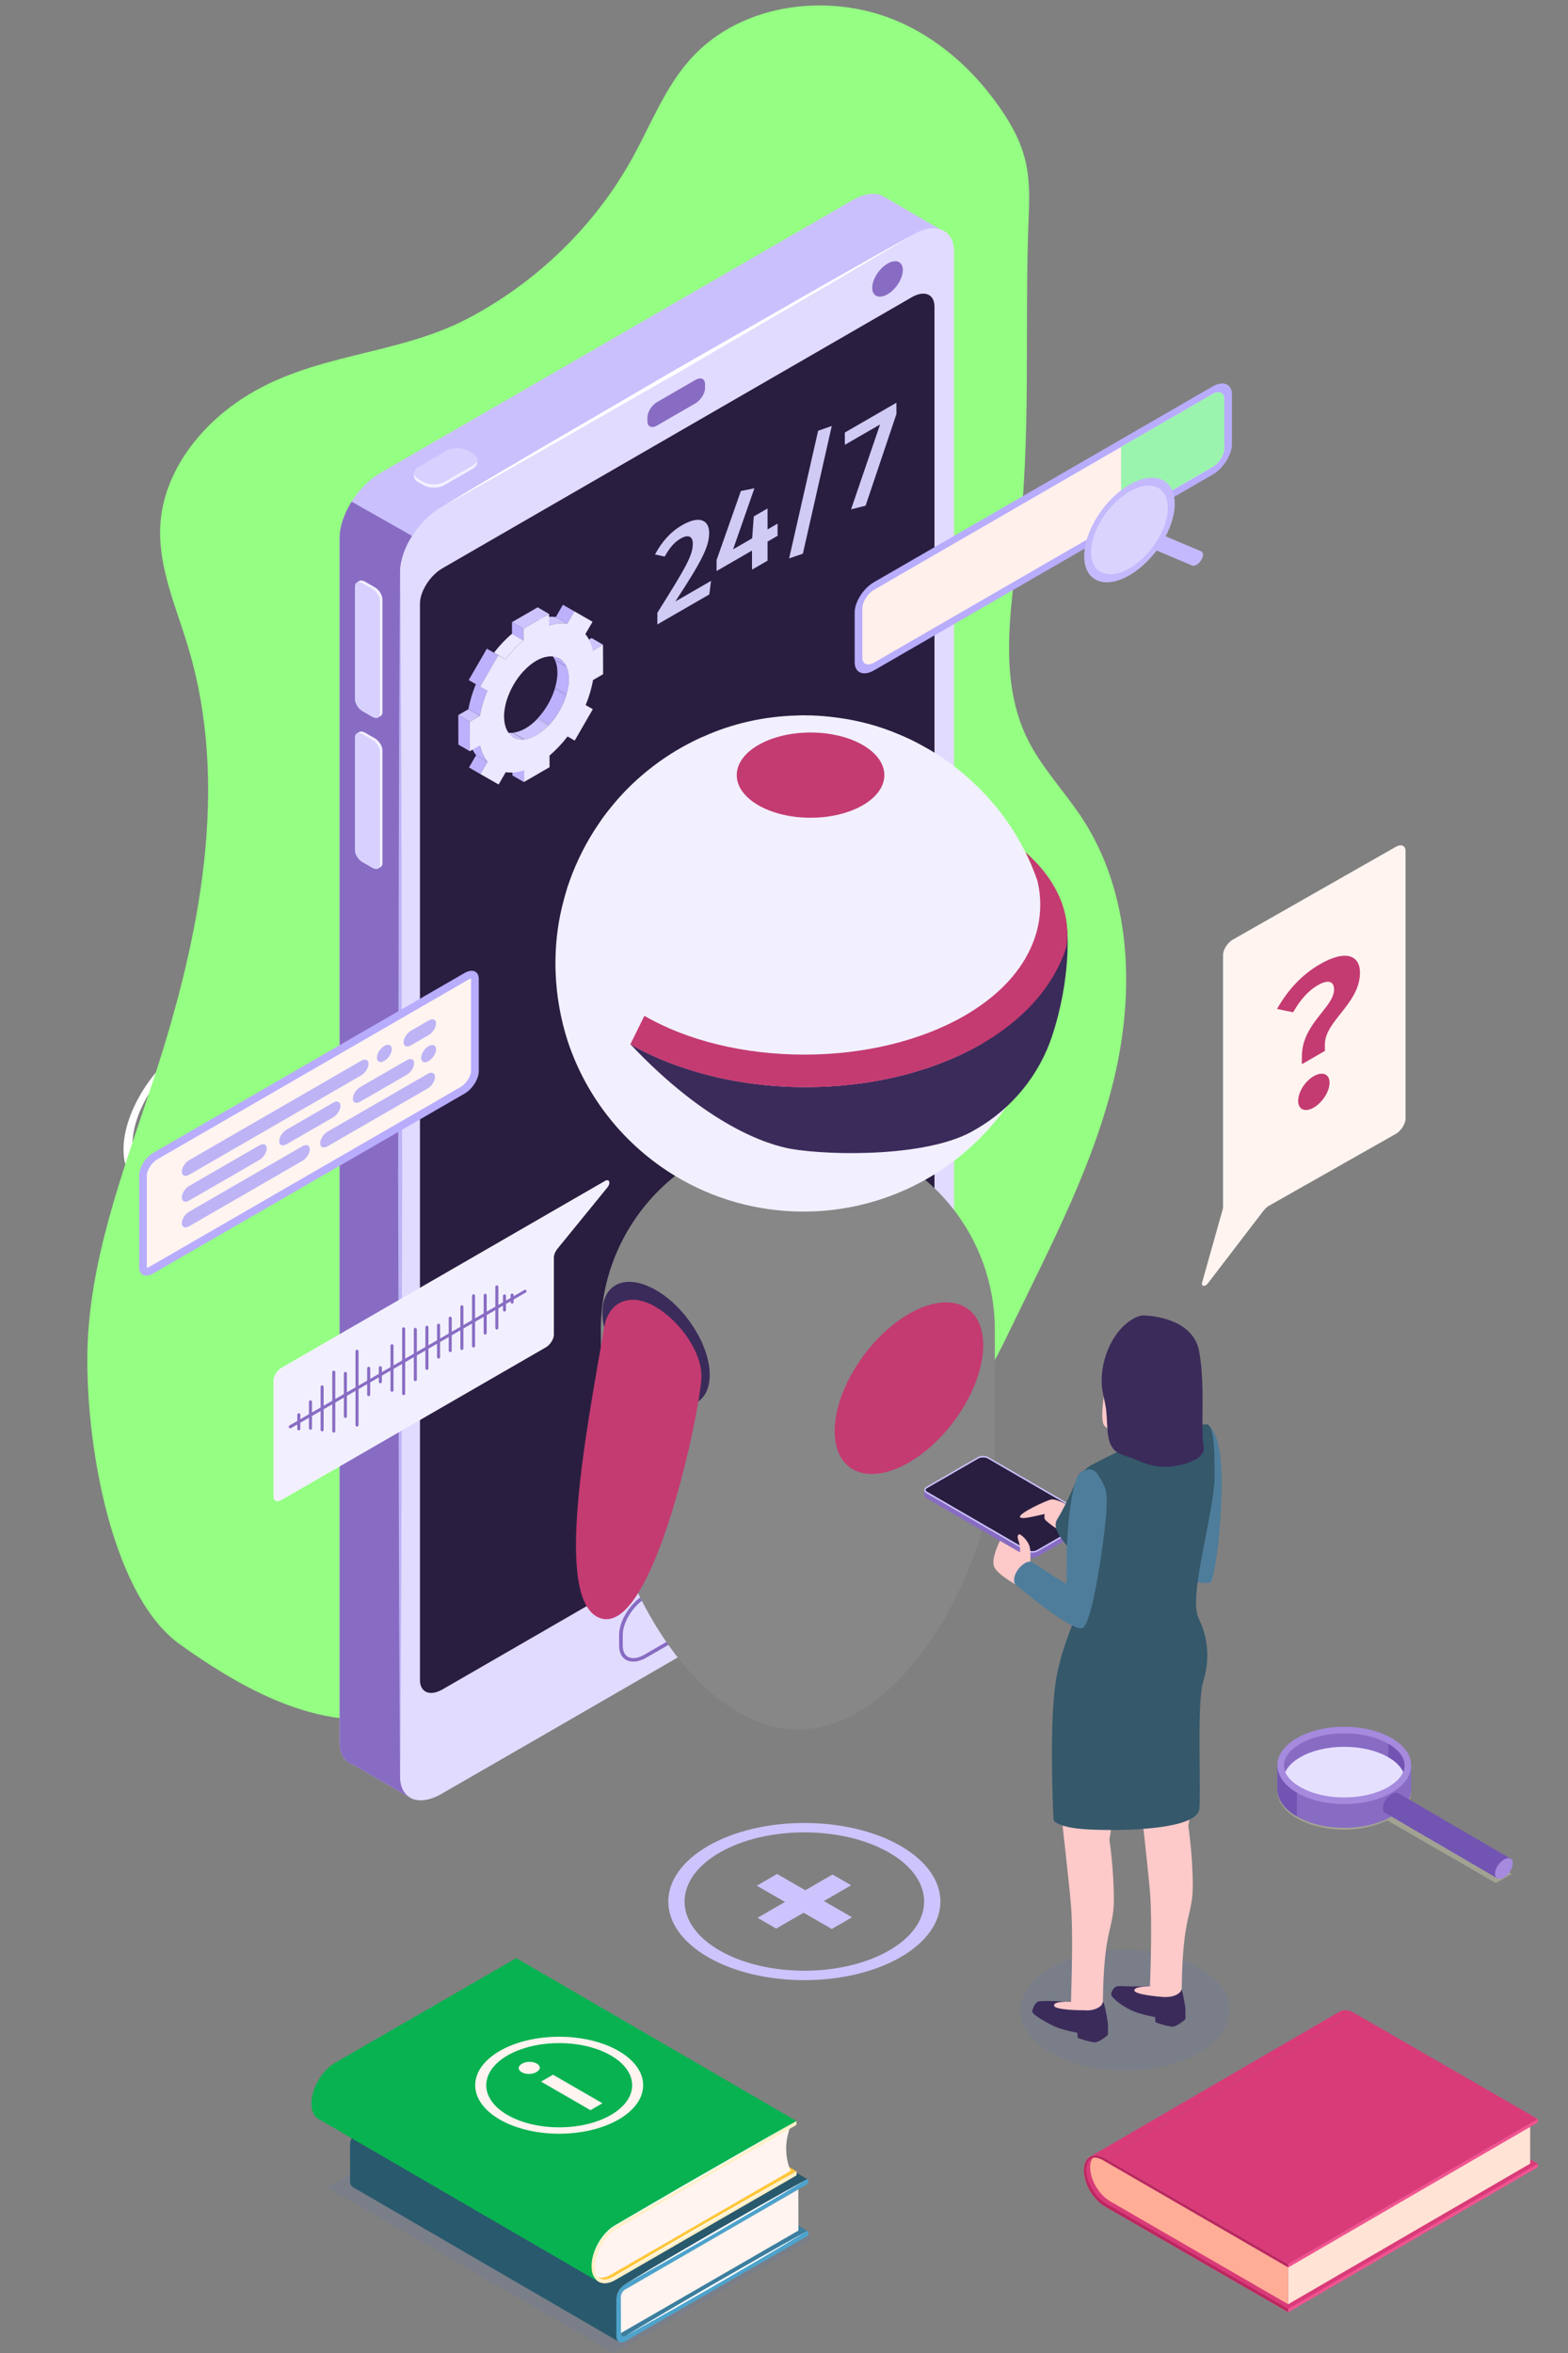 <?xml version="1.0" encoding="utf-8"?>
<!-- Generator: Adobe Illustrator 25.4.1, SVG Export Plug-In . SVG Version: 6.00 Build 0)  -->
<svg version="1.1" id="Layer_1" xmlns="http://www.w3.org/2000/svg" xmlns:xlink="http://www.w3.org/1999/xlink" x="0px" y="0px"
	 viewBox="0 0 300 450" style="enable-background:new 0 0 300 450;" xml:space="preserve">
<rect x="0" y="0" width="300" height="450" fill="#808080" stroke="none"/>
<style type="text/css">
	.st0{fill:#FFF4F0;}
	.st1{fill:#FFAD97;}
	.st2{enable-background:new    ;}
	.st3{fill:#D93B79;}
	.st4{fill:#F05491;}
	.st5{fill:#FFE3D5;}
	.st6{fill:#BA2761;}
	.st7{opacity:0.1;fill:#3F72DF;}
	.st8{fill:#FFFDF1;}
	.st9{fill:#3C7E9E;}
	.st10{fill:#4DA3CC;}
	.st11{fill:#29596D;}
	.st12{fill:#FFFFFF;}
	.st13{fill:#FFC73B;}
	.st14{fill:#FFF0C9;}
	.st15{fill:#09B251;}
	.st16{fill:#95FF83;}
	.st17{fill:#CAC0FD;}
	.st18{fill:#886CC3;}
	.st19{fill:#E1DBFF;}
	.st20{fill:#291E40;}
	.st21{fill:#F2F0FF;}
	.st22{fill:#D8D1FF;}
	.st23{fill:#BDB3F5;}
	.st24{fill:#CDC4FD;}
	.st25{fill:#D0CBF5;}
	.st26{fill:#878787;}
	.st27{fill:#3B2B5A;}
	.st28{fill:#C43B71;}
	.st29{fill:#FEC9C9;}
	.st30{fill:#4E7D9B;}
	.st31{fill:#35586B;}
	.st32{fill:#BDB1FD;}
	.st33{fill:#EBE8FF;}
	.st34{fill:#B8ACFD;}
	.st35{fill:#FFF0EB;}
	.st36{fill:#9AF4AD;}
	.st37{fill:#DAD3FD;}
	.st38{fill:#C4B9FD;}
	.st39{opacity:0.75;fill:#ADAD99;}
	.st40{fill:#A58ADE;}
	.st41{fill:#7254B3;}
	.st42{fill:#E6E0FF;}
</style>
<g>
	<g>
		<path class="st0" d="M234,182.65v48.1c0,0.2-0.03,0.43-0.1,0.66L230,245.25c-0.23,0.8,0.54,0.92,1.11,0.17l10.6-13.84
			c0.32-0.42,0.71-0.77,1.11-1l24.22-13.72c1.04-0.6,1.88-1.92,1.88-2.96v-51.15c0-1.04-0.84-1.39-1.88-0.79l-31.15,17.73
			C234.84,180.29,234,181.61,234,182.65z"/>
	</g>
	<g>
		<path class="st1" d="M246.46,433v9.22l-35.1-20.28c-2.22-1.27-3.98-4.36-3.98-6.91c0-2.52,1.79-3.58,4.01-2.28L246.46,433z"/>
		<g>
			<g class="st2">
				<g>
					<path class="st3" d="M208.54,412.47l47.76-27.76c0.73-0.42,1.73-0.36,2.84,0.28l-47.76,27.76
						C210.27,412.1,209.27,412.05,208.54,412.47z"/>
				</g>
				<g>
					<polygon class="st4" points="292.76,406.74 292.76,413.78 293.46,413.38 294.22,413.81 294.22,414.46 246.46,442.22 
						246.46,433 294.22,405.25 294.22,405.9 293.46,406.33 					"/>
					<polygon class="st3" points="294.22,413.81 286.82,418.12 246.46,441.57 246.46,440.67 292.76,413.78 292.76,412.98 					"/>
					<polygon class="st5" points="292.76,406.74 292.76,413.78 246.46,440.67 246.46,433.63 					"/>
				</g>
				<g>
					<path class="st6" d="M246.46,433v9.21l-35.1-20.25c-2.22-1.28-3.99-4.38-3.98-6.92c0.01-2.53,1.8-3.56,4.01-2.29L246.46,433z"
						/>
					<path class="st3" d="M246.46,440.67v0.89l-34.94-20.19c-2.11-1.3-3.71-4.12-3.71-6.45c0-1.27,0.49-2.06,1.3-2.25
						c-0.35,0.38-0.54,1-0.54,1.79c0,2.33,1.6,5.15,3.61,6.37C212.27,420.91,246.46,440.67,246.46,440.67z"/>
					<path class="st1" d="M246.46,433.63v7.05l-34.18-19.76c-2.11-1.3-3.71-4.12-3.71-6.45c0-0.79,0.19-1.41,0.54-1.79
						c0.08-0.03,0.19-0.05,0.3-0.05c0.54,0,1.06,0.19,1.6,0.49l7.26,4.2L246.46,433.63z"/>
				</g>
				<g>
					<polygon class="st3" points="294.22,405.25 293.68,405.57 286.82,409.56 246.46,433 218.78,417.01 211.92,413.05 
						211.38,412.75 259.14,385 					"/>
				</g>
			</g>
		</g>
		<polygon class="st4" points="294.22,405.25 294.22,405.9 293.46,406.33 292.76,406.74 246.46,433.63 246.46,433 		"/>
	</g>
	<g>
		<g>
			<polygon class="st7" points="62.62,418.29 117.46,450 155.43,428.08 100.59,396.37 			"/>
			<g>
				<g>
					<g class="st2">
						<g>
							<polygon class="st8" points="118.78,439.33 67.84,409.72 67.86,416.63 118.8,446.24 							"/>
						</g>
						<path class="st9" d="M68.73,417.13l33.97-19.61l0.64-0.37c0.12-0.07,0.23-0.08,0.31-0.03l50.94,29.6
							c-0.08-0.05-0.19-0.04-0.31,0.03l-0.64,0.37l-33.97,19.61c-0.24,0.14-0.46,0.15-0.62,0.06l-50.94-29.6
							C68.27,417.28,68.49,417.27,68.73,417.13z"/>
						<g>
							<path class="st8" d="M119.65,437.83l-50.94-29.6c-0.48,0.28-0.87,0.95-0.86,1.5l50.94,29.6
								C118.78,438.78,119.17,438.1,119.65,437.83z"/>
						</g>
						<g>
							<path class="st10" d="M117.9,439.83l0.02,6.91c0,1.11,0.79,1.56,1.75,1l34.6-19.98c0.24-0.14,0.44-0.47,0.44-0.76
								c0-0.28-0.2-0.39-0.44-0.25l-0.64,0.37l-33.96,19.61c-0.48,0.28-0.87,0.05-0.87-0.5c0-0.05-0.02-6.91-0.02-6.91
								c0-0.55,0.39-1.23,0.87-1.5l33.09-19.11l1.51-0.87c0.24-0.14,0.44-0.48,0.44-0.76c0-0.28-0.2-0.39-0.44-0.25l-1.51,0.87
								l-33.09,19.11c-0.94,0.54-1.71,1.84-1.73,2.93C117.9,439.78,117.9,439.8,117.9,439.83z"/>
						</g>
						<g>
							<path class="st0" d="M118.78,439.33l0.02,6.86l33.96-19.61l-0.02-7.86l-33.09,19.11
								C119.17,438.1,118.78,438.78,118.78,439.33z"/>
						</g>
						<path class="st11" d="M68.7,407.21l34.6-19.98c0.12-0.07,0.23-0.08,0.31-0.03l50.94,29.6c-0.08-0.05-0.19-0.04-0.31,0.03
							l-34.6,19.98c-0.96,0.56-1.74,1.91-1.74,3.02l0.02,6.91c0,0.55,0.2,0.94,0.51,1.12l-50.94-29.6
							c-0.31-0.18-0.51-0.57-0.51-1.12l-0.02-6.91C66.96,409.12,67.74,407.77,68.7,407.21z"/>
					</g>
				</g>
				<g>
					<path class="st12" d="M119.64,436.82c2.85-1.72,5.71-3.43,8.58-5.11l8.63-5.03l8.67-4.96c2.9-1.64,5.8-3.27,8.72-4.87
						c-2.85,1.72-5.71,3.43-8.58,5.11l-8.63,5.03l-8.67,4.96C125.47,433.59,122.56,435.21,119.64,436.82z"/>
				</g>
				<g>
					<path class="st12" d="M119.67,446.74c2.85-1.72,5.71-3.43,8.58-5.11l8.63-5.03l8.67-4.96c2.9-1.64,5.8-3.27,8.72-4.87
						c-2.85,1.72-5.71,3.43-8.58,5.11l-8.63,5.03l-8.67,4.96C125.5,443.5,122.59,445.13,119.67,446.74z"/>
				</g>
				<g>
					<g>
						<g>
							<g class="st2">
								<g>
									<polygon class="st13" points="115.76,436.57 64.12,404.14 98.81,384.11 152.4,415.26 									"/>
								</g>
								<g>
									<path class="st0" d="M151.27,415.16l-16.98,9.8l-17.51,10.11c-0.3,0.17-0.6,0.31-0.88,0.4c-0.29,0.09-0.56,0.14-0.82,0.14
										c-0.58,0-1.04-0.24-1.35-0.68c-0.32-0.44-0.49-1.08-0.49-1.87c0-1.33,0.46-2.8,1.22-4.11c0.75-1.31,1.8-2.46,2.96-3.12
										l17.18-9.92l16.66-9.62l-0.48,1.83C150.16,410.46,150.33,412.93,151.27,415.16z"/>
									<path class="st14" d="M152.41,416.02l-34.69,20.03c-1.28,0.74-2.44,0.79-3.27,0.29c-0.08-0.05-0.14-0.1-0.21-0.15
										c-0.56-0.54-0.82-1.05-0.96-1.69c-0.07-0.42-0.08-0.53-0.09-0.65c-0.01-0.13-0.01-0.25-0.01-0.39
										c-0.01-2.87,2.01-6.37,4.51-7.81l34.69-20.03l0,0.76l-17.18,9.92l-17.18,9.92c-1.16,0.67-2.2,1.81-2.96,3.12
										c-0.76,1.31-1.22,2.79-1.22,4.11c0,0.8,0.18,1.43,0.49,1.87c0.32,0.44,0.78,0.68,1.35,0.68c0.25,0,0.53-0.05,0.82-0.14
										c0.28-0.09,0.58-0.23,0.88-0.4l17.51-10.11l17.51-10.11L152.41,416.02z"/>
								</g>
								<path class="st15" d="M98.78,374.48l-34.69,20.03c-2.5,1.44-4.52,4.94-4.51,7.81c0,1.43,0.51,2.43,1.32,2.9l53.6,31.15
									c-0.81-0.47-1.32-1.48-1.32-2.9c-0.01-2.87,2.01-6.37,4.51-7.81l34.69-20.03L98.78,374.48z"/>
							</g>
						</g>
					</g>
					<g>
						<path class="st12" d="M113.18,433.46c0.01-2.07,0.86-4.07,2.1-5.72c0.63-0.82,1.39-1.55,2.28-2.1l2.67-1.56l10.68-6.22
							c7.16-4.08,14.28-8.22,21.47-12.24c-7.08,4.22-14.23,8.31-21.34,12.47l-10.72,6.14l-2.68,1.54c-0.87,0.52-1.63,1.24-2.26,2.05
							C114.12,429.42,113.24,431.4,113.18,433.46z"/>
					</g>
					<path class="st12" d="M113.84,433.46c0,0.91,0.28,2.02,1.19,2.39c0.44,0.18,0.93,0.13,1.38,0c0.43-0.19,0.87-0.36,1.27-0.62
						l4.94-2.88l9.89-5.76c6.63-3.77,13.22-7.61,19.89-11.33c-6.55,3.91-13.17,7.7-19.76,11.56l-9.93,5.68l-4.97,2.84
						c-0.4,0.25-0.87,0.42-1.31,0.6c-0.46,0.13-0.98,0.16-1.43-0.03c-0.46-0.19-0.78-0.6-0.95-1.05
						C113.89,434.42,113.84,433.94,113.84,433.46z"/>
				</g>
				<g>
					<g>
						<path class="st0" d="M102.7,394.65c0.77,0.44,0.79,1.13-0.07,1.63c-0.84,0.48-2.04,0.47-2.8,0.03
							c-0.79-0.45-0.8-1.14,0.03-1.63C100.72,394.19,101.91,394.2,102.7,394.65z M115.26,402.24l-2.29,1.32l-9.45-5.46l2.29-1.32
							L115.26,402.24z"/>
					</g>
					<g>
						<path class="st0" d="M118.35,405.35c-6.27,3.62-16.46,3.62-22.73,0c-6.27-3.62-6.27-9.5,0-13.12c6.27-3.62,16.46-3.62,22.73,0
							C124.62,395.85,124.62,401.73,118.35,405.35z M97.11,393.09c-5.44,3.14-5.44,8.26,0,11.4c5.45,3.14,14.31,3.14,19.75,0
							c5.45-3.14,5.45-8.26,0-11.4C111.42,389.95,102.56,389.95,97.11,393.09z"/>
					</g>
				</g>
			</g>
		</g>
	</g>
	<g>
		<g>
			<path class="st12" d="M38.41,204.69c0,0.89-0.68,1.98-1.67,2.55c-0.97,0.56-1.65,0.25-1.65-0.63c0-0.91,0.68-2,1.65-2.56
				C37.73,203.47,38.41,203.78,38.41,204.69z M38.08,219.7l-2.64,1.52v-10.91l2.64-1.52V219.7z"/>
		</g>
		<g>
			<path class="st12" d="M36.75,225.37c-7.23,4.18-13.12,1.69-13.12-5.55c0-7.23,5.88-16.51,13.12-20.69
				c7.23-4.18,13.12-1.69,13.12,5.54C49.87,211.92,43.99,221.2,36.75,225.37z M36.75,200.86c-6.28,3.63-11.4,11.69-11.4,17.98
				c0,6.29,5.11,8.45,11.4,4.82c6.29-3.63,11.4-11.69,11.4-17.98C48.15,199.39,43.04,197.23,36.75,200.86z"/>
		</g>
	</g>
	<path class="st16" d="M46.19,76.34c-8.25,5.45-14.92,14.17-15.51,24.04c-0.47,8.01,3,15.65,5.31,23.34
		c8.01,26.6,2.28,55.38-6.31,81.8c-5.3,16.31-11.73,32.55-12.82,49.67c-1.09,17.12,3.6,49.29,17.54,59.27
		c14.95,10.69,31.45,18.88,48.38,11.72c16.93-7.16,36.56-42.44,52.92-50.82c5.53-2.84,14.73-8.25,21.16-5.78
		c3.36,1.29,6.17,3.78,9.59,4.91c6.01,1.97,12.76-0.78,17.28-5.21c4.52-4.43,7.28-10.3,10.03-15.99
		c7.43-15.37,15.52-30.64,19.45-47.26c3.93-16.61,3.21-35.14-6.1-49.44c-3.38-5.19-7.8-9.71-10.53-15.26
		c-5.41-11-3.37-24.01-1.85-36.18c2.71-21.66,1.18-42.85,2.11-64.48c0.35-8.25-0.61-12.95-5.56-20.09
		c-4.66-6.71-10.84-12.43-18.26-15.95c-13.4-6.35-31.06-4.36-40.94,6.7c-4.87,5.44-7.53,12.44-11.06,18.84
		c-7.19,13.04-18.35,23.83-31.53,30.75C75.64,68.17,59.65,67.44,46.19,76.34z"/>
	<g>
		<g>
			<g>
				<path class="st17" d="M179.92,43.86l-4.47,10.49l-4.47,10.53v207.06c0,2.17-0.88,4.68-2.3,6.94c-1.42,2.22-3.43,4.26-5.6,5.52
					l-32.14,18.56l-27.96,16.13l-4.22,2.42l-7.31,4.22L84.12,330l-5.85,13.63c0,0.04-2.63-1.46-5.31-3.01
					c-2.63-1.55-5.31-3.09-5.31-3.09c-0.79-0.25-1.5-0.75-1.96-1.46c-0.46-0.75-0.71-1.71-0.71-2.93v-230.3
					c0-2.17,0.88-4.64,2.3-6.9c1.42-2.26,3.39-4.3,5.6-5.56l45.1-26.04l45.1-26.04c1.3-0.75,2.47-1.13,3.51-1.21
					c1.09-0.08,2.01,0.13,2.72,0.63l5.31,3.09L179.92,43.86z"/>
				<path class="st18" d="M76.56,339.74c0,1.84,0.63,3.18,1.71,3.89c0,0.04-2.63-1.46-5.31-3.01c-2.63-1.55-5.31-3.09-5.31-3.09
					c-0.79-0.25-1.5-0.75-1.96-1.46c-0.46-0.75-0.71-1.71-0.71-2.93v-230.3c0-2.17,0.88-4.64,2.3-6.9l11.58,6.56
					c-1.42,2.26-2.3,4.72-2.3,6.94V339.74z"/>
				<path class="st19" d="M182.55,48.21v230.34c0,2.17-0.88,4.64-2.3,6.9c-1.42,2.26-3.39,4.26-5.56,5.52l-45.14,26.08l-25.16,14.54
					l-19.94,11.49c-2.17,1.25-4.14,1.5-5.6,0.92c-0.21-0.08-0.42-0.21-0.59-0.38c-1.09-0.71-1.71-2.05-1.71-3.89v-230.3
					c0-2.22,0.88-4.68,2.3-6.94c1.46-2.26,3.43-4.26,5.6-5.52l45.1-26.04l45.14-26.08c2.01-1.17,3.85-1.46,5.22-1
					c0.13,0.04,0.21,0.08,0.33,0.13C181.67,44.57,182.55,46.04,182.55,48.21z"/>
				<path class="st20" d="M84.65,108.68l44.92-25.93l44.92-25.93c1.19-0.68,2.26-0.82,3.04-0.5c0.78,0.33,1.26,1.12,1.26,2.31
					v102.92v102.92c0,1.19-0.48,2.54-1.26,3.76c-0.78,1.23-1.85,2.33-3.04,3.01l-44.92,25.93l-44.92,25.93
					c-1.19,0.68-2.26,0.82-3.04,0.5c-0.78-0.33-1.26-1.12-1.26-2.31V218.38V115.46c0-1.19,0.48-2.54,1.26-3.76
					C82.39,110.47,83.46,109.37,84.65,108.68z"/>
				<g>
					<path class="st18" d="M119.77,317.44c-0.43-0.25-0.76-0.61-0.98-1.07c-0.22-0.46-0.34-1.02-0.34-1.65v-1.03v-1.03
						c0-1.35,0.55-2.89,1.43-4.29c0.88-1.4,2.1-2.65,3.45-3.43l9.4-5.43l9.4-5.43c0.74-0.43,1.46-0.68,2.13-0.75
						c0.67-0.07,1.27,0.03,1.78,0.32c0.43,0.25,0.76,0.61,0.98,1.07c0.22,0.46,0.34,1.02,0.34,1.65v1.03v1.03
						c0,1.35-0.55,2.89-1.43,4.29c-0.88,1.4-2.1,2.65-3.45,3.43l-9.4,5.43l-9.4,5.43c-0.44,0.26-0.88,0.45-1.31,0.58
						c-0.42,0.13-0.83,0.19-1.22,0.19c-0.25,0-0.5-0.03-0.73-0.09C120.18,317.64,119.97,317.56,119.77,317.44z M142.13,305.56
						c1.25-0.72,2.38-1.88,3.2-3.17c0.82-1.29,1.33-2.71,1.33-3.95v-1.03v-1.03c0-0.5-0.09-0.94-0.25-1.3
						c-0.16-0.36-0.41-0.64-0.72-0.82c-0.39-0.23-0.88-0.3-1.43-0.23c-0.55,0.07-1.15,0.29-1.78,0.66l-9.4,5.43l-9.4,5.43
						c-1.25,0.72-2.38,1.88-3.2,3.17c-0.82,1.29-1.33,2.71-1.33,3.95v1.03v1.03c0,0.5,0.09,0.94,0.25,1.3
						c0.16,0.36,0.41,0.64,0.72,0.82c0.39,0.23,0.88,0.3,1.43,0.23c0.55-0.07,1.15-0.29,1.78-0.66l9.4-5.43L142.13,305.56
						L142.13,305.56z"/>
				</g>
				<path class="st18" d="M133.05,77.14l-3.67,2.12l-3.67,2.12c-0.51,0.29-0.96,0.35-1.3,0.21c-0.33-0.14-0.54-0.48-0.54-0.99v-0.4
					v-0.4c0-0.51,0.21-1.08,0.54-1.61c0.33-0.52,0.79-0.99,1.3-1.29l3.67-2.12l3.67-2.12c0.51-0.29,0.96-0.35,1.3-0.21
					c0.33,0.14,0.54,0.48,0.54,0.99v0.4v0.4c0,0.51-0.21,1.08-0.54,1.61C134.01,76.38,133.55,76.85,133.05,77.14z"/>
				<path class="st18" d="M172.74,51.65c0,0.81-0.33,1.73-0.86,2.57c-0.53,0.84-1.26,1.59-2.07,2.06c-0.81,0.47-1.54,0.56-2.07,0.34
					c-0.53-0.22-0.86-0.77-0.86-1.58c0-0.81,0.33-1.73,0.86-2.57c0.53-0.84,1.26-1.59,2.07-2.06c0.81-0.47,1.54-0.56,2.07-0.34
					S172.74,50.84,172.74,51.65z"/>
				<g>
					<path class="st21" d="M90.84,87.97c-0.05-0.05-0.11-0.1-0.18-0.14c-0.06-0.05-0.13-0.09-0.21-0.13l-0.23-0.13L90,87.44
						l-0.23-0.13l-0.23-0.13c-0.28-0.16-0.6-0.28-0.95-0.36c-0.35-0.08-0.71-0.12-1.08-0.12c-0.37,0-0.74,0.04-1.08,0.12
						c-0.35,0.08-0.67,0.2-0.95,0.36l-1.35,0.78l-1.35,0.78l-1.35,0.78l-1.35,0.78l-0.43,0.09l-0.43,0.09v0.3v0.3
						c0,0.21,0.07,0.42,0.21,0.62c0.14,0.2,0.35,0.39,0.63,0.55l0.23,0.13l0.23,0.13l0.23,0.13l0.23,0.13
						c0.28,0.16,0.61,0.28,0.95,0.36c0.35,0.08,0.71,0.12,1.08,0.12c0.37,0,0.74-0.04,1.08-0.12c0.35-0.08,0.67-0.2,0.95-0.36
						l1.35-0.78l1.35-0.78l1.35-0.78l1.35-0.78c0.28-0.16,0.49-0.35,0.63-0.55c0.14-0.2,0.21-0.41,0.21-0.62v-0.3v-0.3l-0.23,0.05
						L90.84,87.97z"/>
					<path class="st22" d="M90.46,89.04l-1.35,0.78l-1.35,0.78l-1.35,0.78l-1.35,0.78c-0.28,0.16-0.6,0.28-0.95,0.36
						c-0.35,0.08-0.71,0.12-1.08,0.12c-0.37,0-0.74-0.04-1.08-0.12c-0.35-0.08-0.67-0.2-0.95-0.36l-0.23-0.13l-0.23-0.13l-0.23-0.13
						l-0.23-0.13c-0.28-0.16-0.49-0.35-0.63-0.55c-0.14-0.2-0.21-0.41-0.21-0.62c0-0.21,0.07-0.42,0.21-0.62
						c0.14-0.2,0.35-0.39,0.63-0.55l1.36-0.78l1.35-0.78l1.35-0.78l1.35-0.78c0.28-0.16,0.6-0.28,0.95-0.36
						c0.35-0.08,0.71-0.12,1.08-0.12c0.37,0,0.74,0.04,1.08,0.12c0.35,0.08,0.67,0.2,0.95,0.36l0.23,0.13L90,86.44l0.23,0.13
						l0.23,0.13c0.28,0.16,0.49,0.35,0.63,0.55c0.14,0.2,0.21,0.41,0.21,0.62c0,0.21-0.07,0.42-0.21,0.62
						C90.95,88.7,90.74,88.88,90.46,89.04z"/>
				</g>
				<g>
					<path class="st21" d="M68.33,111.35l0.24-0.14l0.24-0.14c0.13-0.06,0.29-0.07,0.46-0.04c0.17,0.03,0.37,0.1,0.57,0.21
						l0.47,0.27l0.47,0.27l0.47,0.27l0.47,0.27c0.2,0.12,0.39,0.27,0.57,0.44c0.17,0.17,0.33,0.37,0.46,0.58
						c0.13,0.21,0.24,0.43,0.31,0.64c0.07,0.22,0.11,0.43,0.11,0.63v10.79v10.79c0,0.2-0.04,0.37-0.11,0.5
						c-0.07,0.13-0.18,0.23-0.31,0.28l-0.24,0.14l-0.24,0.14c-0.14-0.27-0.22-0.29-0.3-0.33c-0.08-0.03-0.17-0.07-0.25-0.12
						l-0.47-0.27l-0.47-0.27l-0.47-0.27l-0.47-0.27c-0.2-0.12-0.39-0.27-0.57-0.44c-0.17-0.17-0.33-0.37-0.46-0.58
						c-0.13-0.21-0.24-0.43-0.31-0.64c-0.07-0.22-0.11-0.43-0.11-0.63v-10.79v-10.79c0.01-0.12,0-0.24-0.01-0.34
						C68.35,111.42,68.33,111.35,68.33,111.35z"/>
					<path class="st22" d="M69.36,136.02l0.47,0.27l0.47,0.27l0.47,0.27l0.47,0.27c0.2,0.12,0.39,0.19,0.57,0.21
						c0.17,0.03,0.33,0.01,0.46-0.04c0.13-0.06,0.24-0.15,0.31-0.28c0.07-0.13,0.11-0.3,0.11-0.5v-2.67v-2.67v-8.12v-8.12
						c0-0.2-0.04-0.42-0.11-0.63c-0.07-0.22-0.18-0.43-0.31-0.64c-0.13-0.21-0.29-0.4-0.46-0.58c-0.17-0.17-0.36-0.32-0.57-0.44
						l-0.47-0.27l-0.47-0.27l-0.47-0.27l-0.47-0.27c-0.2-0.12-0.39-0.19-0.57-0.21c-0.17-0.03-0.33-0.01-0.46,0.04
						c-0.13,0.06-0.24,0.15-0.31,0.28c-0.07,0.13-0.11,0.3-0.11,0.5v2.67v2.67v8.12v8.12c0,0.2,0.04,0.42,0.11,0.63
						c0.07,0.22,0.18,0.43,0.31,0.64c0.13,0.21,0.29,0.4,0.46,0.58C68.97,135.75,69.16,135.9,69.36,136.02z"/>
				</g>
				<g>
					<path class="st21" d="M68.33,140.23l0.24-0.14l0.24-0.14c0.13-0.06,0.29-0.07,0.46-0.04c0.17,0.03,0.37,0.1,0.57,0.21
						l0.47,0.27l0.47,0.27l0.47,0.27l0.47,0.27c0.2,0.12,0.39,0.27,0.57,0.44c0.17,0.17,0.33,0.37,0.46,0.58
						c0.13,0.21,0.24,0.43,0.31,0.64c0.07,0.22,0.11,0.43,0.11,0.63v10.79v10.79c0,0.2-0.04,0.37-0.11,0.5
						c-0.07,0.13-0.18,0.23-0.31,0.28l-0.24,0.14l-0.24,0.14c-0.14-0.27-0.22-0.29-0.3-0.33c-0.08-0.03-0.17-0.07-0.25-0.12
						l-0.47-0.27l-0.47-0.27l-0.47-0.27l-0.47-0.27c-0.2-0.12-0.39-0.27-0.57-0.44s-0.33-0.37-0.46-0.58
						c-0.13-0.21-0.24-0.43-0.31-0.64c-0.07-0.22-0.11-0.43-0.11-0.63v-10.79v-10.79c0.01-0.12,0-0.24-0.01-0.34
						C68.35,140.3,68.33,140.23,68.33,140.23z"/>
					<path class="st22" d="M69.36,164.89l0.47,0.27l0.47,0.27l0.47,0.27l0.47,0.27c0.2,0.12,0.39,0.19,0.57,0.21
						c0.17,0.03,0.33,0.01,0.46-0.04c0.13-0.06,0.24-0.15,0.31-0.28c0.07-0.13,0.11-0.3,0.11-0.5v-2.67v-2.67v-8.12v-8.12
						c0-0.2-0.04-0.42-0.11-0.63c-0.07-0.22-0.18-0.43-0.31-0.64c-0.13-0.21-0.29-0.4-0.46-0.58c-0.17-0.17-0.36-0.33-0.57-0.44
						l-0.47-0.27l-0.47-0.27l-0.47-0.27l-0.47-0.27c-0.2-0.12-0.39-0.19-0.57-0.21c-0.17-0.03-0.33-0.01-0.46,0.04
						c-0.13,0.06-0.24,0.15-0.31,0.28s-0.11,0.3-0.11,0.5v2.67v2.67v8.12v8.12c0,0.2,0.04,0.42,0.11,0.63
						c0.07,0.22,0.18,0.43,0.31,0.64c0.13,0.21,0.29,0.4,0.46,0.58C68.97,164.63,69.16,164.78,69.36,164.89z"/>
				</g>
			</g>
		</g>
		<g>
			<path class="st12" d="M174.69,44.87c-14.87,8.97-29.96,17.59-44.93,26.39c-15.11,8.57-30.11,17.33-45.31,25.73
				c14.87-8.98,29.95-17.59,44.93-26.39C144.49,62.03,159.49,53.27,174.69,44.87z"/>
		</g>
		<g>
			<path class="st23" d="M76.56,109.44c0.33,38.38,0.25,76.77,0.39,115.15c-0.14,38.38-0.05,76.77-0.39,115.15
				c-0.33-38.38-0.25-76.77-0.39-115.15C76.31,186.21,76.23,147.82,76.56,109.44z"/>
		</g>
	</g>
	<g>
		<g>
			<path class="st24" d="M144.8,360.63l3.88-2.24l5.39,3.11l5.22-3.01l3.56,2.06l-5.22,3.01l5.39,3.11l-3.88,2.24l-5.39-3.11
				l-5.25,3.03l-3.56-2.06l5.25-3.03L144.8,360.63z"/>
		</g>
		<g>
			<path class="st24" d="M172.31,374.3c-10.15,5.86-26.68,5.86-36.83,0c-10.15-5.86-10.16-15.4,0-21.27
				c10.15-5.86,26.68-5.86,36.84,0C182.46,358.9,182.46,368.44,172.31,374.3z M137.68,354.3c-8.94,5.16-8.94,13.56,0,18.72
				c8.94,5.16,23.49,5.16,32.43,0c8.94-5.16,8.94-13.56,0-18.72C161.16,349.14,146.62,349.14,137.68,354.3z"/>
		</g>
	</g>
	<g>
		<g>
			<path class="st25" d="M135.68,101.92c0,2.7-1.54,5.56-6.47,13.11l6.83-3.94l-0.33,2.59l-9.94,5.74v-2.23
				c5.46-8.7,6.78-10.96,6.78-13.21c0-1.47-0.93-1.79-2.3-1c-1.26,0.73-2.09,1.73-3.08,3.46l-1.85-0.4c1.28-2.4,2.96-4.32,5.17-5.59
				C133.78,98.53,135.68,99.43,135.68,101.92z"/>
			<path class="st25" d="M148.77,102.47l-1.92,1.11v3.65l-2.97,1.71v-3.65l-6.78,3.92v-2.09l4.65-13.22l2.59-0.52l-4.08,11.68
				l3.65-2.11l0.31-4.19l2.63-1.52v4.01l1.92-1.11V102.47z"/>
			<path class="st25" d="M159.14,81.47l-5.53,24.42l-2.63,0.9l5.55-24.41L159.14,81.47z"/>
			<path class="st25" d="M171.52,79.16l-5.91,17.55l-2.78,0.7l5.55-16.23l-6.74,3.89v-2.35l9.87-5.7V79.16z"/>
		</g>
	</g>
	<g>
		<g>
			<g>
				<g>
					<path class="st26" d="M190.34,253.73c-0.36-20.51-17.09-37.04-37.69-37.04c-20.66,0-37.42,16.6-37.7,37.18
						c-0.01,0.36,0.07,23.08,0.07,23.45c0,20.8,16.86,53.44,37.66,53.44s37.66-32.64,37.66-53.44
						C190.35,276.74,190.35,253.95,190.34,253.73z"/>
				</g>
				<path class="st27" d="M135.79,262.95c0,5.67-4.6,7.62-10.27,4.34c-5.67-3.28-10.27-10.53-10.27-16.21
					c0-5.67,4.6-7.62,10.27-4.34C131.19,250.02,135.79,257.28,135.79,262.95z"/>
				<path class="st28" d="M134.18,263.85c-0.73,8.56-9.46,48.71-19.23,45.65c-9.37-2.93-2.52-37.02,0.64-55.62
					c0.82-4.83,4.83-6.83,9.73-4.01C130.21,252.69,134.59,258.97,134.18,263.85z"/>
				<path class="st21" d="M201.24,184.25c0,1.03-0.03,2.03-0.09,3.02c-0.28,4.21-1.09,8.26-2.37,12.09
					c-0.37,1.12-0.78,2.21-1.25,3.3c-4.08,9.75-11.34,17.83-20.51,22.97c-6.89,3.86-14.83,6.08-23.28,6.08
					c-9.01,0-17.39-2.49-24.56-6.82c-9.6-5.8-16.95-14.9-20.54-25.71c-1.37-4.24-2.18-8.69-2.34-13.34
					c-0.03-0.53-0.03-1.06-0.03-1.59c0-3.68,0.41-7.23,1.22-10.66c0.31-1.28,0.65-2.52,1.03-3.77c1.25-3.83,2.96-7.48,5.08-10.84
					c0.41-0.62,0.81-1.25,1.25-1.87c0.12-0.19,0.25-0.41,0.41-0.59c0.03-0.06,0.06-0.12,0.12-0.19c0.62-0.84,1.28-1.68,1.96-2.49
					c2.24-2.71,4.8-5.14,7.57-7.26c0.03-0.06,0.09-0.09,0.16-0.12c2.74-2.09,5.7-3.86,8.88-5.33c0.19-0.09,0.34-0.16,0.53-0.22
					c5.55-2.52,11.69-3.93,18.14-4.08c0.37-0.03,0.75-0.03,1.15-0.03c2.24,0,4.43,0.16,6.61,0.47c4.08,0.56,7.98,1.62,11.62,3.18
					c1.53,0.62,3.02,1.34,4.46,2.15c3.77,2.03,7.23,4.58,10.28,7.57c1.25,1.18,2.4,2.43,3.52,3.77c0.16,0.16,0.28,0.31,0.44,0.5
					c1.09,1.37,2.15,2.8,3.09,4.3c0.75,1.18,1.43,2.34,2.03,3.55c0.19,0.31,0.34,0.62,0.5,0.93c0.75,1.5,1.4,3.05,1.99,4.61
					c0.62,1.71,1.15,3.46,1.62,5.27c0.03,0.16,0.06,0.28,0.09,0.44c0.44,1.96,0.78,3.99,0.97,6.01
					C201.15,181.11,201.24,182.66,201.24,184.25z"/>
				<ellipse class="st28" cx="155.08" cy="148.24" rx="14.12" ry="8.15"/>
			</g>
		</g>
		<path class="st27" d="M204.21,178.11l-1.93-6.74l-9.22,20.75l-5.07,7.39c-9.25,5.41-21.25,8.39-33.83,8.39
			c-7.64,0-15.08-1.09-21.78-3.18c-4.24-1.28-8.23-2.96-11.78-5.02c14.8,15.64,26.31,19.26,30.88,20.04
			c7.54,1.28,26.61,1.6,35.22-3.77c0.05-0.03,0.1-0.06,0.15-0.08c6.8-3.95,11.98-10.29,14.45-17.76
			C204.97,187.01,204.21,178.11,204.21,178.11z"/>
		<path class="st28" d="M204.02,181.14c-0.69,2.15-1.65,4.18-2.87,6.14c-0.28,0.44-0.56,0.84-0.84,1.28
			c-2.96,4.24-7.2,8.04-12.62,11.16c-1.68,0.97-3.46,1.87-5.3,2.65c-0.19,0.09-0.34,0.16-0.53,0.22c-8.13,3.46-17.73,5.33-27.7,5.33
			c-7.64,0-15.08-1.09-21.78-3.18c-4.24-1.28-8.23-2.96-11.78-5.02c0.06-0.09,2.68-5.45,2.68-5.45c8.26,4.77,19.13,7.42,30.6,7.42
			c11.47,0,22.34-2.65,30.63-7.42c6.05-3.49,10.35-7.88,12.62-12.81c1.28-2.71,1.9-5.55,1.9-8.48c0-1.53-0.19-3.02-0.53-4.49
			c-0.62-1.81-1.34-3.58-2.18-5.27c-0.06-0.09-0.09-0.19-0.16-0.28C202.36,168.39,204.98,174.84,204.02,181.14z"/>
		
			<ellipse transform="matrix(0.601 -0.799 0.799 0.601 -142.769 244.93)" class="st28" cx="173.97" cy="265.48" rx="18.9" ry="10.69"/>
	</g>
	<g>
		<path class="st21" d="M116.21,227.1c0.69-0.85,0.37-1.74-0.45-1.26l-9.79,5.65l-52.1,30.08c-0.86,0.49-1.55,1.59-1.55,2.44v22.2
			c0,0.86,0.69,1.15,1.55,0.65l50.55-29.18c0.86-0.49,1.55-1.59,1.55-2.44v-14.74c0-0.52,0.27-1.17,0.71-1.71L116.21,227.1z"/>
		<g>
			<g>
				<g>
					<path class="st18" d="M63.86,262.13c-0.16,0-0.29,0.13-0.29,0.29v11.27c0,0.16,0.13,0.29,0.29,0.29c0.16,0,0.29-0.13,0.29-0.29
						v-11.27C64.15,262.26,64.02,262.13,63.86,262.13z"/>
				</g>
				<g>
					<path class="st18" d="M66.08,262.37c-0.16,0-0.29,0.13-0.29,0.29v8.22c0,0.16,0.13,0.29,0.29,0.29s0.29-0.13,0.29-0.29v-8.22
						C66.37,262.5,66.25,262.37,66.08,262.37z"/>
				</g>
				<g>
					<path class="st18" d="M61.63,264.94c-0.16,0-0.29,0.13-0.29,0.29v8.22c0,0.16,0.13,0.29,0.29,0.29c0.16,0,0.29-0.13,0.29-0.29
						v-8.22C61.92,265.07,61.79,264.94,61.63,264.94z"/>
				</g>
				<g>
					<path class="st18" d="M68.31,258.13c-0.16,0-0.29,0.13-0.29,0.29v14.12c0,0.16,0.13,0.29,0.29,0.29s0.29-0.13,0.29-0.29v-14.12
						C68.6,258.26,68.47,258.13,68.31,258.13z"/>
				</g>
				<g>
					<path class="st18" d="M70.54,261.38c-0.16,0-0.29,0.13-0.29,0.29v5.05c0,0.16,0.13,0.29,0.29,0.29c0.16,0,0.29-0.13,0.29-0.29
						v-5.05C70.83,261.51,70.7,261.38,70.54,261.38z"/>
				</g>
				<g>
					<path class="st18" d="M59.4,267.81c-0.16,0-0.29,0.13-0.29,0.29v5.05c0,0.16,0.13,0.29,0.29,0.29c0.16,0,0.29-0.13,0.29-0.29
						v-5.05C59.69,267.94,59.56,267.81,59.4,267.81z"/>
				</g>
				<g>
					<path class="st18" d="M72.77,261.27c-0.16,0-0.29,0.13-0.29,0.29v2.7c0,0.16,0.13,0.29,0.29,0.29c0.16,0,0.29-0.13,0.29-0.29
						v-2.7C73.06,261.4,72.93,261.27,72.77,261.27z"/>
				</g>
				<g>
					<path class="st18" d="M96.52,247.55c-0.16,0-0.29,0.13-0.29,0.29v2.7c0,0.16,0.13,0.29,0.29,0.29s0.29-0.13,0.29-0.29v-2.7
						C96.81,247.68,96.68,247.55,96.52,247.55z"/>
				</g>
				<g>
					<path class="st18" d="M97.98,247.38c-0.16,0-0.29,0.13-0.29,0.29v1.35c0,0.16,0.13,0.29,0.29,0.29s0.29-0.13,0.29-0.29v-1.35
						C98.27,247.51,98.14,247.38,97.98,247.38z"/>
				</g>
				<g>
					<path class="st18" d="M57.17,270.27c-0.16,0-0.29,0.13-0.29,0.29v2.71c0,0.16,0.13,0.29,0.29,0.29s0.29-0.13,0.29-0.29v-2.71
						C57.46,270.4,57.33,270.27,57.17,270.27z"/>
				</g>
				<g>
					<path class="st18" d="M75,257.07c-0.16,0-0.29,0.13-0.29,0.29v8.53c0,0.16,0.13,0.29,0.29,0.29c0.16,0,0.29-0.13,0.29-0.29
						v-8.53C75.29,257.2,75.16,257.07,75,257.07z"/>
				</g>
				<g>
					<path class="st18" d="M77.23,253.84c-0.16,0-0.29,0.13-0.29,0.29v12.4c0,0.16,0.13,0.29,0.29,0.29c0.16,0,0.29-0.13,0.29-0.29
						v-12.4C77.52,253.97,77.39,253.84,77.23,253.84z"/>
				</g>
				<g>
					<path class="st18" d="M79.46,253.95c-0.16,0-0.29,0.13-0.29,0.29v9.61c0,0.16,0.13,0.29,0.29,0.29c0.16,0,0.29-0.13,0.29-0.29
						v-9.61C79.75,254.08,79.62,253.95,79.46,253.95z"/>
				</g>
				<g>
					<path class="st18" d="M81.68,253.54c-0.16,0-0.29,0.13-0.29,0.29v7.87c0,0.16,0.13,0.29,0.29,0.29s0.29-0.13,0.29-0.29v-7.87
						C81.97,253.67,81.85,253.54,81.68,253.54z"/>
				</g>
				<g>
					<path class="st18" d="M83.91,253.14c-0.16,0-0.29,0.13-0.29,0.29v6.1c0,0.16,0.13,0.29,0.29,0.29s0.29-0.13,0.29-0.29v-6.1
						C84.2,253.27,84.07,253.14,83.91,253.14z"/>
				</g>
				<g>
					<path class="st18" d="M86.14,251.8c-0.16,0-0.29,0.13-0.29,0.29v6.2c0,0.16,0.13,0.29,0.29,0.29c0.16,0,0.29-0.13,0.29-0.29
						v-6.2C86.43,251.93,86.3,251.8,86.14,251.8z"/>
				</g>
				<g>
					<path class="st18" d="M88.37,249.63c-0.16,0-0.29,0.13-0.29,0.29v7.97c0,0.16,0.13,0.29,0.29,0.29c0.16,0,0.29-0.13,0.29-0.29
						v-7.97C88.66,249.76,88.53,249.63,88.37,249.63z"/>
				</g>
				<g>
					<path class="st18" d="M90.6,247.52c-0.16,0-0.29,0.13-0.29,0.29v9.61c0,0.16,0.13,0.29,0.29,0.29c0.16,0,0.29-0.13,0.29-0.29
						v-9.61C90.89,247.65,90.76,247.52,90.6,247.52z"/>
				</g>
				<g>
					<path class="st18" d="M92.83,247.42c-0.16,0-0.29,0.13-0.29,0.29v7.24c0,0.16,0.13,0.29,0.29,0.29c0.16,0,0.29-0.13,0.29-0.29
						v-7.24C93.12,247.55,92.99,247.42,92.83,247.42z"/>
				</g>
				<g>
					<path class="st18" d="M95.06,245.82c-0.16,0-0.29,0.13-0.29,0.29v7.87c0,0.16,0.13,0.29,0.29,0.29c0.16,0,0.29-0.13,0.29-0.29
						v-7.87C95.35,245.95,95.22,245.82,95.06,245.82z"/>
				</g>
			</g>
			<g>
				<path class="st18" d="M100.45,246.64c-0.15,0.04-45.06,25.97-45.06,25.97c-0.14,0.08-0.19,0.26-0.11,0.4
					c0.08,0.14,0.26,0.19,0.4,0.11l44.91-25.93c0.14-0.08,0.19-0.26,0.11-0.4C100.64,246.69,100.55,246.64,100.45,246.64z"/>
			</g>
		</g>
	</g>
	<g>
		<g>
			<g>
				<path class="st7" d="M229.37,376.28c7.81,4.51,7.81,11.81,0,16.32c-7.81,4.51-20.46,4.51-28.27,0c-7.81-4.51-7.81-11.82,0-16.32
					C208.9,371.77,221.56,371.77,229.37,376.28z"/>
				<path class="st27" d="M197.51,384.66c0,0.09,0,0.14,0.02,0.18c0.18,0.36,1.31,1.2,3.42,2.31c0.86,0.48,1.88,0.82,2.79,1.07
					c1.31,0.36,2.38,0.52,2.38,0.52l0.05,0.61l0.02,0.36c0.23,0.18,2.54,0.88,3.31,0.88c0.79,0,2.47-1.31,2.49-1.5
					c0.02-0.11,0.02-0.66,0-1.06c0-0.27,0-0.48,0-0.48c0-0.16-0.02-0.34-0.02-0.52c0-0.11-0.02-0.23-0.05-0.36
					c-0.07-0.54-0.16-1.13-0.27-1.63c-0.05-0.2-0.09-0.39-0.11-0.57c-0.2-0.91-0.41-1.56-0.41-1.56l-3.08-0.11l-2.67-0.09
					c-0.59,0.09-1.22,0.09-1.86,0.07c-2.72-0.18-4.05-0.09-4.82-0.03C198.15,382.89,197.54,384.05,197.51,384.66z"/>
				<path class="st29" d="M204.91,382.83c-0.02-0.11,0.21-5.76,0.21-11.22c0-2.73-0.06-5.42-0.22-7.32
					c-0.51-5.72-1.73-16.26-1.73-16.26l7.65,0.4l1.96,0.1l-0.52,3.3c0,0,0.85,5.59,0.85,11.43c0,5.84-1.92,5.33-2.1,19.39
					c0.03,0.48-0.26,0.96-0.89,1.31c-0.25,0.15-0.55,0.27-0.86,0.35c-0.59,0.17-1.25,0.21-1.87,0.14c0,0.01-5.61,0.03-5.72-0.89
					C201.54,382.67,204.68,382.82,204.91,382.83z"/>
				<path class="st27" d="M212.6,381.4c0,0.09,0,0.13,0.02,0.18c0.18,0.36,1.19,1.5,3.27,2.6c0.85,0.47,1.86,0.81,2.76,1.05
					c1.3,0.36,2.35,0.52,2.35,0.52l0.04,0.61l0.02,0.36c0.22,0.18,2.51,0.87,3.27,0.87c0.78,0,2.44-1.3,2.47-1.48
					c0.02-0.11,0.02-0.65,0-1.05c0-0.27,0-0.47,0-0.47c0-0.16-0.02-0.34-0.02-0.52c0-0.11-0.02-0.22-0.04-0.36
					c-0.07-0.54-0.16-1.12-0.27-1.61c-0.04-0.2-0.09-0.38-0.11-0.56c-0.2-0.9-0.4-1.55-0.4-1.55l-3.05-0.11l-2.64-0.09
					c-0.58,0.09-1.21,0.04-1.84,0.07c-2.61,0.11-3.56-0.09-4.7,0C213.1,380.05,212.63,380.79,212.6,381.4z"/>
				<path class="st29" d="M217.03,380.66c-0.07-0.63,1.78-0.78,2.99-0.81c0.07-1.74,0.47-12.91-0.01-18.18
					c-0.51-5.72-1.73-16.26-1.73-16.26l6.51,0.35l3.1,0.16l-0.53,3.3c0,0,0.85,5.59,0.85,11.44c0,5.84-1.93,5.32-2.11,19.45
					c0.03,0.48-0.25,0.96-0.88,1.31c-0.2,0.11-0.42,0.22-0.66,0.28c-0.47,0.16-1,0.22-1.53,0.22c0,0-0.38,0-0.42,0
					C221.28,381.82,217.12,381.44,217.03,380.66z"/>
				<g>
					<path class="st18" d="M177.66,285.09l9.37-5.41c0.58-0.34,1.52-0.34,2.11,0l18.08,10.48l1.54,0.26v1.03
						c-0.02,0.2-0.16,0.41-0.44,0.56l-9.77,5.64c-0.58,0.34-1.52,0.34-2.11,0l-19.19-11.12c-0.28-0.16-0.42-0.37-0.43-0.59l0-1
						L177.66,285.09z"/>
					<path class="st24" d="M208.33,291.04l-9.77,5.64c-0.58,0.34-1.52,0.34-2.11,0l-19.19-11.12c-0.58-0.34-0.58-0.88,0-1.22
						l9.77-5.64c0.58-0.34,1.52-0.34,2.11,0l19.19,11.12C208.91,290.16,208.91,290.7,208.33,291.04z"/>
					<path class="st20" d="M197.5,296.65c0.34,0,0.68-0.08,0.91-0.21l9.78-5.64c0.19-0.11,0.3-0.24,0.3-0.36
						c0-0.12-0.11-0.26-0.3-0.37L189,278.94c-0.24-0.14-0.57-0.21-0.91-0.21c-0.34,0-0.68,0.08-0.91,0.21l-9.78,5.64
						c-0.19,0.11-0.3,0.24-0.3,0.36c0,0.12,0.11,0.26,0.3,0.36l19.19,11.12C196.82,296.57,197.16,296.65,197.5,296.65z"/>
					<path class="st30" d="M230.72,272.37c0,0,2.7,0.47,2.99,9.04c0.29,8.57-1.2,20.11-2.06,21.14c-0.86,1.03-8.4-1.71-8.4-1.71
						l6.08-20.09L230.72,272.37z"/>
					<path class="st29" d="M195.14,290.09c0.01,0.07,0.06,0.12,0.13,0.15c0.71,0.37,4.09-0.67,4.64-0.67c0,0-0.21,0.52,0,0.98
						c0.2,0.45,2.77,2.17,2.77,2.17l1.39-3.24l0.61-1.43c0,0-2.63-1.55-3.66-1.26C200,287.06,195.03,289.35,195.14,290.09z"/>
					<path class="st31" d="M201.57,348.09c0,0,0.55,1.48,6.8,1.79c0.08,0,0.15,0.01,0.23,0.01c6.37,0.3,20.56,0.03,20.87-3.99
						c0.32-4.06-0.49-20.17,0.7-24.14c1.2-3.97,1.21-8.05-0.84-12.26c-2.04-4.22,2.95-20,3.04-26.88
						c0.08-6.87-0.28-10.32-1.64-10.23c-9.08,0.62-22.2,7.96-22.2,7.96l-2.1,1.57c0,0-2.18,5.48-4.14,8.6
						c-1.95,3.12,5.71,7.5,5.63,11.49c-0.07,3.98-4.64,11-5.94,19.69C200.66,330.36,201.57,348.09,201.57,348.09z"/>
					<path class="st29" d="M190.15,299.5c0.5,1.55,4.38,3.64,4.38,3.64l1.97-2.72l0.5-0.75c0-0.17,0.36-2.42,0-3.84
						c-0.36-1.42-1.95-2.63-2.09-2.37c-0.14,0.24-0.39,0.17,0,1.35c0.38,1.17,0.23,2.06,0.23,2.06l-3.83-2.2
						C191.32,294.66,189.65,297.95,190.15,299.5z"/>
				</g>
			</g>
			<path class="st30" d="M194.41,303.13c-0.01,0.01,3.65,3.1,7.09,5.5c2.44,1.7,4.76,3.05,5.59,2.73
				c2.02-0.78,4.37-18.36,4.59-22.27c0.23-3.92,0-4.48-1.56-6.99c-0.58-0.92-1.27-1.16-1.92-1.09c-0.22,0.02-0.44,0.08-0.64,0.16
				c-0.84,0.33-1.45,1.07-1.72,1.93c-2.08,6.8-1.76,18.13-1.78,19.81c0,0.03-0.13-0.04-0.35-0.16c-1.42-0.83-6.06-3.89-6.06-3.89
				c-0.38-0.28-0.96-0.26-1.62,0.12c-1.17,0.73-2.01,2.1-2.01,3.19C194.01,302.62,194.16,302.95,194.41,303.13z"/>
		</g>
		<path class="st29" d="M211.05,272.17c0.38,1.3,2.89,1.8,2.89,1.8l-2.19-10.66C211.75,263.31,210.46,270.15,211.05,272.17z"/>
		<path class="st27" d="M211.9,273.62c0.09,0.98,0.25,1.96,0.69,2.83c0.93,1.83,2.84,1.87,4.51,2.62c2.08,0.93,4.09,1.55,6.4,1.45
			c1.82-0.08,7.4-1.1,6.77-4.02c-0.6-2.8,0.38-10.95-0.81-17.94c-1.19-6.98-10.74-6.99-10.74-6.99s-0.74-0.01-1.84,0.6
			c-4.27,2.36-6.55,8.52-6.04,13.18c0.14,1.25,0.51,2.46,0.71,3.7c0.22,1.39,0.22,2.81,0.33,4.22
			C211.88,273.39,211.89,273.51,211.9,273.62z"/>
	</g>
	<g>
		<g>
			<path class="st28" d="M260.2,185.98c0,5.97-6.71,9.25-6.71,13.74v1.26l-4.41,2.55v-1.45c0-6.34,6.16-9.38,6.16-12.86
				c0-1.63-1.19-1.91-3.12-0.8c-1.67,0.96-3.3,2.68-4.71,5.17l-3.08-0.63c2.08-3.65,4.75-6.56,8.2-8.55
				C257.61,181.47,260.2,182.83,260.2,185.98z M254.38,207.07c0,1.63-1.33,3.77-3.04,4.76c-1.67,0.96-2.97,0.34-2.97-1.29
				c0-1.67,1.3-3.75,2.97-4.72C253.04,204.84,254.38,205.41,254.38,207.07z"/>
		</g>
	</g>
	<g>
		<g>
			<g class="st2">
				<g>
					<polygon class="st32" points="112.04,134.85 109.87,133.58 111.23,134.36 113.41,135.63 					"/>
				</g>
				<g>
					<polygon class="st32" points="100.22,149.56 98.04,148.3 98.03,146.07 100.21,147.34 					"/>
				</g>
				<g>
					<polygon class="st24" points="113.44,124.41 111.26,123.14 113.19,122.03 115.37,123.29 					"/>
				</g>
				<g>
					<path class="st32" d="M105.11,138.58l-2.18-1.27c1.44-1.56,2.6-3.55,3.21-5.56l2.18,1.27
						C107.71,135.03,106.55,137.02,105.11,138.58z"/>
				</g>
				<g>
					<polygon class="st24" points="104.94,138.77 102.76,137.51 102.93,137.31 105.11,138.58 					"/>
				</g>
				<g>
					<polygon class="st32" points="108.32,133.02 106.14,131.76 106.2,131.52 108.38,132.78 					"/>
				</g>
				<g>
					<path class="st24" d="M98.19,140.13l2.2,1.27c0.71-0.09,1.48-0.34,2.29-0.8c0.77-0.46,1.55-1.08,2.26-1.82l-2.16-1.27
						c-0.71,0.74-1.48,1.36-2.29,1.82C99.67,139.79,98.9,140.04,98.19,140.13z"/>
				</g>
				<g>
					<path class="st32" d="M108.38,132.78l-2.18-1.27c0.29-0.99,0.45-1.96,0.45-2.89c0-0.91-0.16-1.7-0.46-2.35l2.18,1.27
						c0.3,0.65,0.46,1.44,0.46,2.35C108.83,130.82,108.67,131.8,108.38,132.78z"/>
				</g>
				<g>
					<polygon class="st24" points="100.2,141.42 98.02,140.15 98.2,140.14 100.38,141.41 					"/>
				</g>
				<g>
					<polygon class="st32" points="108.37,127.54 106.19,126.28 106.13,126.11 108.31,127.37 					"/>
				</g>
				<g>
					<path class="st32" d="M104.84,124.68l2.18,1.27c0.54,0.31,0.98,0.79,1.29,1.43l-2.18-1.27
						C105.81,125.47,105.37,124.99,104.84,124.68z"/>
				</g>
				<g>
					<path class="st24" d="M98.25,141.02l-2.18-1.27c0.55,0.32,1.21,0.46,1.95,0.4l2.18,1.27
						C99.47,141.48,98.81,141.34,98.25,141.02z"/>
				</g>
				<g>
					<polygon class="st32" points="91.91,148.04 89.73,146.78 91.09,144.42 93.27,145.69 					"/>
				</g>
				<g>
					<polygon class="st32" points="109.88,116.92 107.7,115.66 111.18,117.64 113.36,118.91 					"/>
				</g>
				<g>
					<polygon class="st32" points="108.52,119.27 106.34,118.01 107.7,115.66 109.88,116.92 					"/>
				</g>
				<g>
					<path class="st32" d="M93.27,145.69l-2.18-1.27c-0.66-0.83-1.15-1.88-1.45-3.14l2.18,1.27
						C92.12,143.81,92.61,144.86,93.27,145.69z"/>
				</g>
				<g>
					<path class="st24" d="M105.06,119.64l-2.18-1.27c1.24-0.4,2.41-0.51,3.46-0.36l2.18,1.27
						C107.47,119.13,106.3,119.23,105.06,119.64z"/>
				</g>
				<g>
					<polygon class="st32" points="89.88,143.67 87.7,142.4 87.68,136.75 89.86,138.02 					"/>
				</g>
				<g>
					<polygon class="st24" points="89.86,138.02 87.68,136.75 89.62,135.64 91.8,136.9 					"/>
				</g>
				<g>
					<polygon class="st32" points="100.14,122.47 97.96,121.21 97.96,118.98 100.14,120.25 					"/>
				</g>
				<g>
					<polygon class="st24" points="100.14,120.25 97.96,118.98 102.87,116.15 105.05,117.41 					"/>
				</g>
				<g>
					<path class="st32" d="M91.8,136.9l-2.18-1.27c0.29-1.6,0.78-3.22,1.43-4.8l2.18,1.27C92.58,133.68,92.09,135.3,91.8,136.9z"/>
				</g>
				<g>
					<path class="st33" d="M96.69,126.1l-2.18-1.27c1.04-1.35,2.21-2.59,3.45-3.63l2.18,1.27C98.9,123.51,97.74,124.75,96.69,126.1z
						"/>
				</g>
				<g>
					<polygon class="st32" points="91.86,131.32 89.68,130.06 93.15,124.06 95.33,125.32 					"/>
				</g>
				<g>
					<path class="st33" d="M113.44,124.41l1.93-1.12l0.02,5.65l-1.93,1.12c-0.27,1.59-0.76,3.21-1.41,4.79l1.37,0.78l-3.46,6
						l-1.37-0.78c-1.04,1.35-2.21,2.59-3.45,3.65l0.01,2.22l-4.92,2.84l-0.01-2.22c-1.24,0.4-2.39,0.49-3.46,0.34l-1.36,2.35
						l-3.49-1.99l1.36-2.35c-0.66-0.83-1.15-1.88-1.45-3.14l-1.93,1.12l-0.02-5.65l1.93-1.12c0.29-1.6,0.78-3.22,1.43-4.8
						l-1.37-0.78l3.46-6l1.37,0.78c1.04-1.35,2.21-2.59,3.45-3.63l-0.01-2.22l4.92-2.84l0.01,2.22c1.24-0.4,2.41-0.51,3.46-0.36
						l1.36-2.35l3.49,1.99l-1.38,2.36C112.66,122.09,113.16,123.14,113.44,124.41z M108.38,132.78c0.29-0.99,0.45-1.96,0.45-2.89
						c0-0.91-0.16-1.7-0.46-2.35l-0.06-0.17c-0.64-1.29-1.79-1.95-3.23-1.84l-0.18,0.03c-0.71,0.07-1.48,0.33-2.27,0.79
						c-0.81,0.47-1.58,1.09-2.29,1.84l-0.18,0.17c-1.44,1.54-2.58,3.54-3.21,5.56l-0.08,0.25c-0.27,0.98-0.43,1.95-0.43,2.86
						c0,0.93,0.16,1.72,0.44,2.38l0.08,0.16c0.62,1.3,1.79,1.97,3.23,1.84l0.18-0.01c0.71-0.09,1.48-0.36,2.29-0.82
						c0.79-0.46,1.56-1.08,2.27-1.81l0.18-0.19c1.44-1.56,2.6-3.55,3.21-5.56L108.38,132.78L108.38,132.78z"/>
				</g>
				<g>
					<polygon class="st32" points="95.33,125.32 93.15,124.06 94.51,124.84 96.69,126.1 					"/>
				</g>
			</g>
		</g>
	</g>
	<g>
		<path class="st34" d="M88.88,209.15l-59.54,34.38c-1.5,0.87-2.72,0.35-2.72-1.15v-17.63c0-1.5,1.22-3.42,2.72-4.29l59.54-34.38
			c1.5-0.87,2.72-0.35,2.72,1.15v17.63C91.6,206.37,90.38,208.29,88.88,209.15z"/>
		<path class="st0" d="M28.09,224.75c0-0.88,0.85-2.36,1.98-3.02l59.54-34.38c0.21-0.12,0.39-0.19,0.51-0.21c0,0.03,0,17.72,0,17.72
			c0,0.88-0.85,2.36-1.98,3.02L28.6,242.26c-0.21,0.12-0.39,0.19-0.51,0.21C28.09,242.44,28.09,224.75,28.09,224.75z"/>
		<g>
			<g>
				<path class="st23" d="M74.96,200.63c0,0.78-0.63,1.79-1.44,2.26c-0.79,0.46-1.41,0.16-1.41-0.61c0-0.79,0.62-1.78,1.41-2.24
					C74.33,199.57,74.96,199.84,74.96,200.63z"/>
			</g>
			<path class="st23" d="M69.12,205.65l-32.94,19.02c-0.77,0.44-1.39,0.18-1.39-0.59s0.62-1.75,1.39-2.2l32.94-19.02
				c0.77-0.44,1.39-0.18,1.39,0.59S69.89,205.21,69.12,205.65z"/>
			<path class="st23" d="M57.88,221.99l-21.7,12.53c-0.77,0.44-1.39,0.18-1.39-0.59s0.62-1.75,1.39-2.2l21.7-12.53
				c0.77-0.44,1.39-0.18,1.39,0.59C59.27,220.56,58.65,221.55,57.88,221.99z"/>
			<path class="st23" d="M81.83,208.16l-19.18,11.07c-0.77,0.44-1.39,0.18-1.39-0.59c0-0.77,0.62-1.75,1.39-2.2l19.18-11.07
				c0.77-0.44,1.39-0.18,1.39,0.59C83.22,206.74,82.6,207.72,81.83,208.16z"/>
			<g>
				<path class="st23" d="M83.43,200.67c0,0.78-0.63,1.79-1.44,2.26c-0.79,0.46-1.41,0.16-1.41-0.61c0-0.79,0.62-1.78,1.41-2.24
					C82.79,199.61,83.43,199.88,83.43,200.67z"/>
			</g>
			<path class="st23" d="M49.65,221.82l-13.47,7.78c-0.77,0.44-1.39,0.18-1.39-0.59c0-0.77,0.62-1.75,1.39-2.2l13.47-7.78
				c0.77-0.44,1.39-0.18,1.39,0.59S50.42,221.37,49.65,221.82z"/>
			<path class="st23" d="M63.75,213.68l-8.94,5.16c-0.77,0.44-1.39,0.18-1.39-0.59s0.62-1.75,1.39-2.2l8.94-5.16
				c0.77-0.44,1.39-0.18,1.39,0.59S64.51,213.24,63.75,213.68z"/>
			<path class="st23" d="M77.84,205.54l-8.94,5.16c-0.77,0.44-1.39,0.18-1.39-0.59c0-0.77,0.62-1.75,1.39-2.2l8.94-5.16
				c0.77-0.44,1.39-0.18,1.39,0.59S78.61,205.1,77.84,205.54z"/>
			<path class="st23" d="M82.03,197.94l-3.42,1.98c-0.77,0.44-1.39,0.18-1.39-0.59s0.62-1.75,1.39-2.2l3.42-1.98
				c0.77-0.44,1.39-0.18,1.39,0.59S82.8,197.5,82.03,197.94z"/>
		</g>
	</g>
	<g>
		<path class="st34" d="M232,90.77l-64.77,37.43c-2.05,1.18-3.71,0.48-3.71-1.57v-9.46c0-2.05,1.66-4.66,3.71-5.84L232,73.91
			c2.05-1.18,3.71-0.48,3.71,1.57v9.46C235.7,86.98,234.04,89.59,232,90.77z"/>
		<path class="st35" d="M234.23,76.33v9.45c0,1.23-1,2.81-2.23,3.52l-64.78,37.43c-1.23,0.71-2.23,0.29-2.23-0.94v-9.45
			c0-1.23,1-2.82,2.23-3.54L232,75.37C233.23,74.66,234.23,75.09,234.23,76.33z"/>
		<path class="st36" d="M234.23,76.33v9.45c0,1.23-1,2.81-2.23,3.52L214.49,99.4V85.48L232,75.37
			C233.23,74.66,234.23,75.09,234.23,76.33z"/>
	</g>
	<g>
		<g>
			
				<ellipse transform="matrix(0.601 -0.799 0.799 0.601 5.197 213.126)" class="st37" cx="216.09" cy="101.36" rx="10.64" ry="6.02"/>
			<path class="st38" d="M209.97,111.02c-3.38-1.43-3.38-6.92,0-12.25c3.38-5.33,8.87-8.5,12.25-7.07c3.38,1.43,3.38,6.92,0,12.25
				C218.84,109.27,213.35,112.45,209.97,111.02z M221.29,93.16c-2.87-1.21-7.53,1.48-10.39,6c-2.87,4.52-2.87,9.18,0,10.39
				c2.87,1.21,7.53-1.48,10.39-6C224.16,99.03,224.16,94.37,221.29,93.16z"/>
		</g>
		<g>
			<path class="st38" d="M228.08,108.15l-6.79-2.87c-0.48-0.2-0.48-0.97,0-1.72c0.48-0.75,1.25-1.2,1.72-1l6.79,2.87
				c0.48,0.2,0.48,0.97,0,1.72C229.33,107.9,228.56,108.35,228.08,108.15z"/>
		</g>
	</g>
	<g>
		<path class="st39" d="M248.13,337.28c2.5-1.45,5.78-2.17,9.07-2.17c3.28,0,6.55,0.72,9.05,2.17c2.5,1.43,3.75,3.33,3.75,5.22
			c0,1.29-0.6,2.58-1.77,3.74l21.01,12.13l-3.04,1.76l-20.78-11.99c-2.38,1.16-5.28,1.78-8.22,1.78c-3.28,0-6.56-0.72-9.07-2.17
			c-2.49-1.45-3.74-3.34-3.74-5.23S245.64,338.71,248.13,337.28z"/>
		<g>
			<path class="st18" d="M270,337.62v4.55c0,1.89-1.25,3.79-3.75,5.22c-2.49,1.45-5.77,2.17-9.05,2.17c-3.28,0-6.55-0.72-9.05-2.17
				c-2.5-1.43-3.75-3.33-3.75-5.22v-4.55H270z"/>
			<path class="st40" d="M244.39,337.62c0,1.89,1.25,3.79,3.74,5.23c2.5,1.45,5.78,2.17,9.07,2.17c3.28,0,6.55-0.72,9.05-2.17
				c2.5-1.45,3.75-3.34,3.75-5.23c0-1.89-1.25-3.78-3.75-5.22c-2.5-1.45-5.77-2.17-9.05-2.17c-3.28,0-6.56,0.72-9.07,2.17
				C245.64,333.84,244.39,335.73,244.39,337.62z"/>
			<path class="st18" d="M268.73,337.62c0,0.18,0,0.37-0.03,0.53c-0.05,0.26-0.12,0.52-0.23,0.76c-0.46,1.04-1.42,2.01-2.85,2.84
				c-2.23,1.3-5.22,2-8.42,2c-3.2,0-6.2-0.7-8.42-2c-1.42-0.82-2.4-1.8-2.84-2.84c-0.11-0.24-0.18-0.5-0.23-0.76
				c-0.03-0.17-0.05-0.35-0.05-0.53c0-1.5,1.1-2.96,3.11-4.12c2.23-1.3,5.22-2,8.42-2c3.2,0,6.2,0.7,8.42,2
				C267.63,334.66,268.73,336.13,268.73,337.62z"/>
		</g>
		<path class="st41" d="M248.14,342.86v4.53c-2.5-1.43-3.75-3.33-3.75-5.22v-4.55C244.39,339.51,245.64,341.41,248.14,342.86z"/>
		<g>
			<path class="st41" d="M289.04,355.48l-2.33,3.31l-0.27,0.41l-21.37-12.47c-0.31-0.13-0.5-0.45-0.5-0.92c0-0.47,0.19-1.01,0.5-1.5
				c0.31-0.49,0.74-0.93,1.21-1.2c0.47-0.27,0.9-0.33,1.21-0.2c0.05,0.02,0.1,0.05,0.15,0.09L289.04,355.48z"/>
			<path class="st40" d="M289.45,356.35c0,0.47-0.19,1.01-0.5,1.5c-0.31,0.49-0.74,0.93-1.21,1.2c-0.47,0.27-0.9,0.33-1.21,0.2
				c-0.31-0.13-0.5-0.45-0.5-0.92c0-0.47,0.19-1.01,0.5-1.5c0.31-0.49,0.74-0.93,1.21-1.2c0.47-0.27,0.9-0.33,1.21-0.2
				C289.26,355.56,289.45,355.88,289.45,356.35z"/>
		</g>
		<path class="st41" d="M268.73,337.62c0,0.18,0,0.37-0.03,0.53c-0.05,0.26-0.12,0.52-0.23,0.76c-0.46,1.04-1.42,2.01-2.85,2.84
			v-8.26C267.63,334.66,268.73,336.13,268.73,337.62z"/>
		<path class="st42" d="M245.91,338.92c0.45,1.04,1.42,2.02,2.85,2.84c2.23,1.29,5.22,2,8.43,2c3.2,0,6.2-0.71,8.43-2
			c1.43-0.82,2.4-1.8,2.85-2.84c-0.44-1.04-1.41-2.02-2.85-2.85c-2.23-1.29-5.22-2-8.43-2c-3.2,0-6.2,0.71-8.43,2
			C247.33,336.9,246.36,337.88,245.91,338.92z"/>
	</g>
</g>
</svg>

